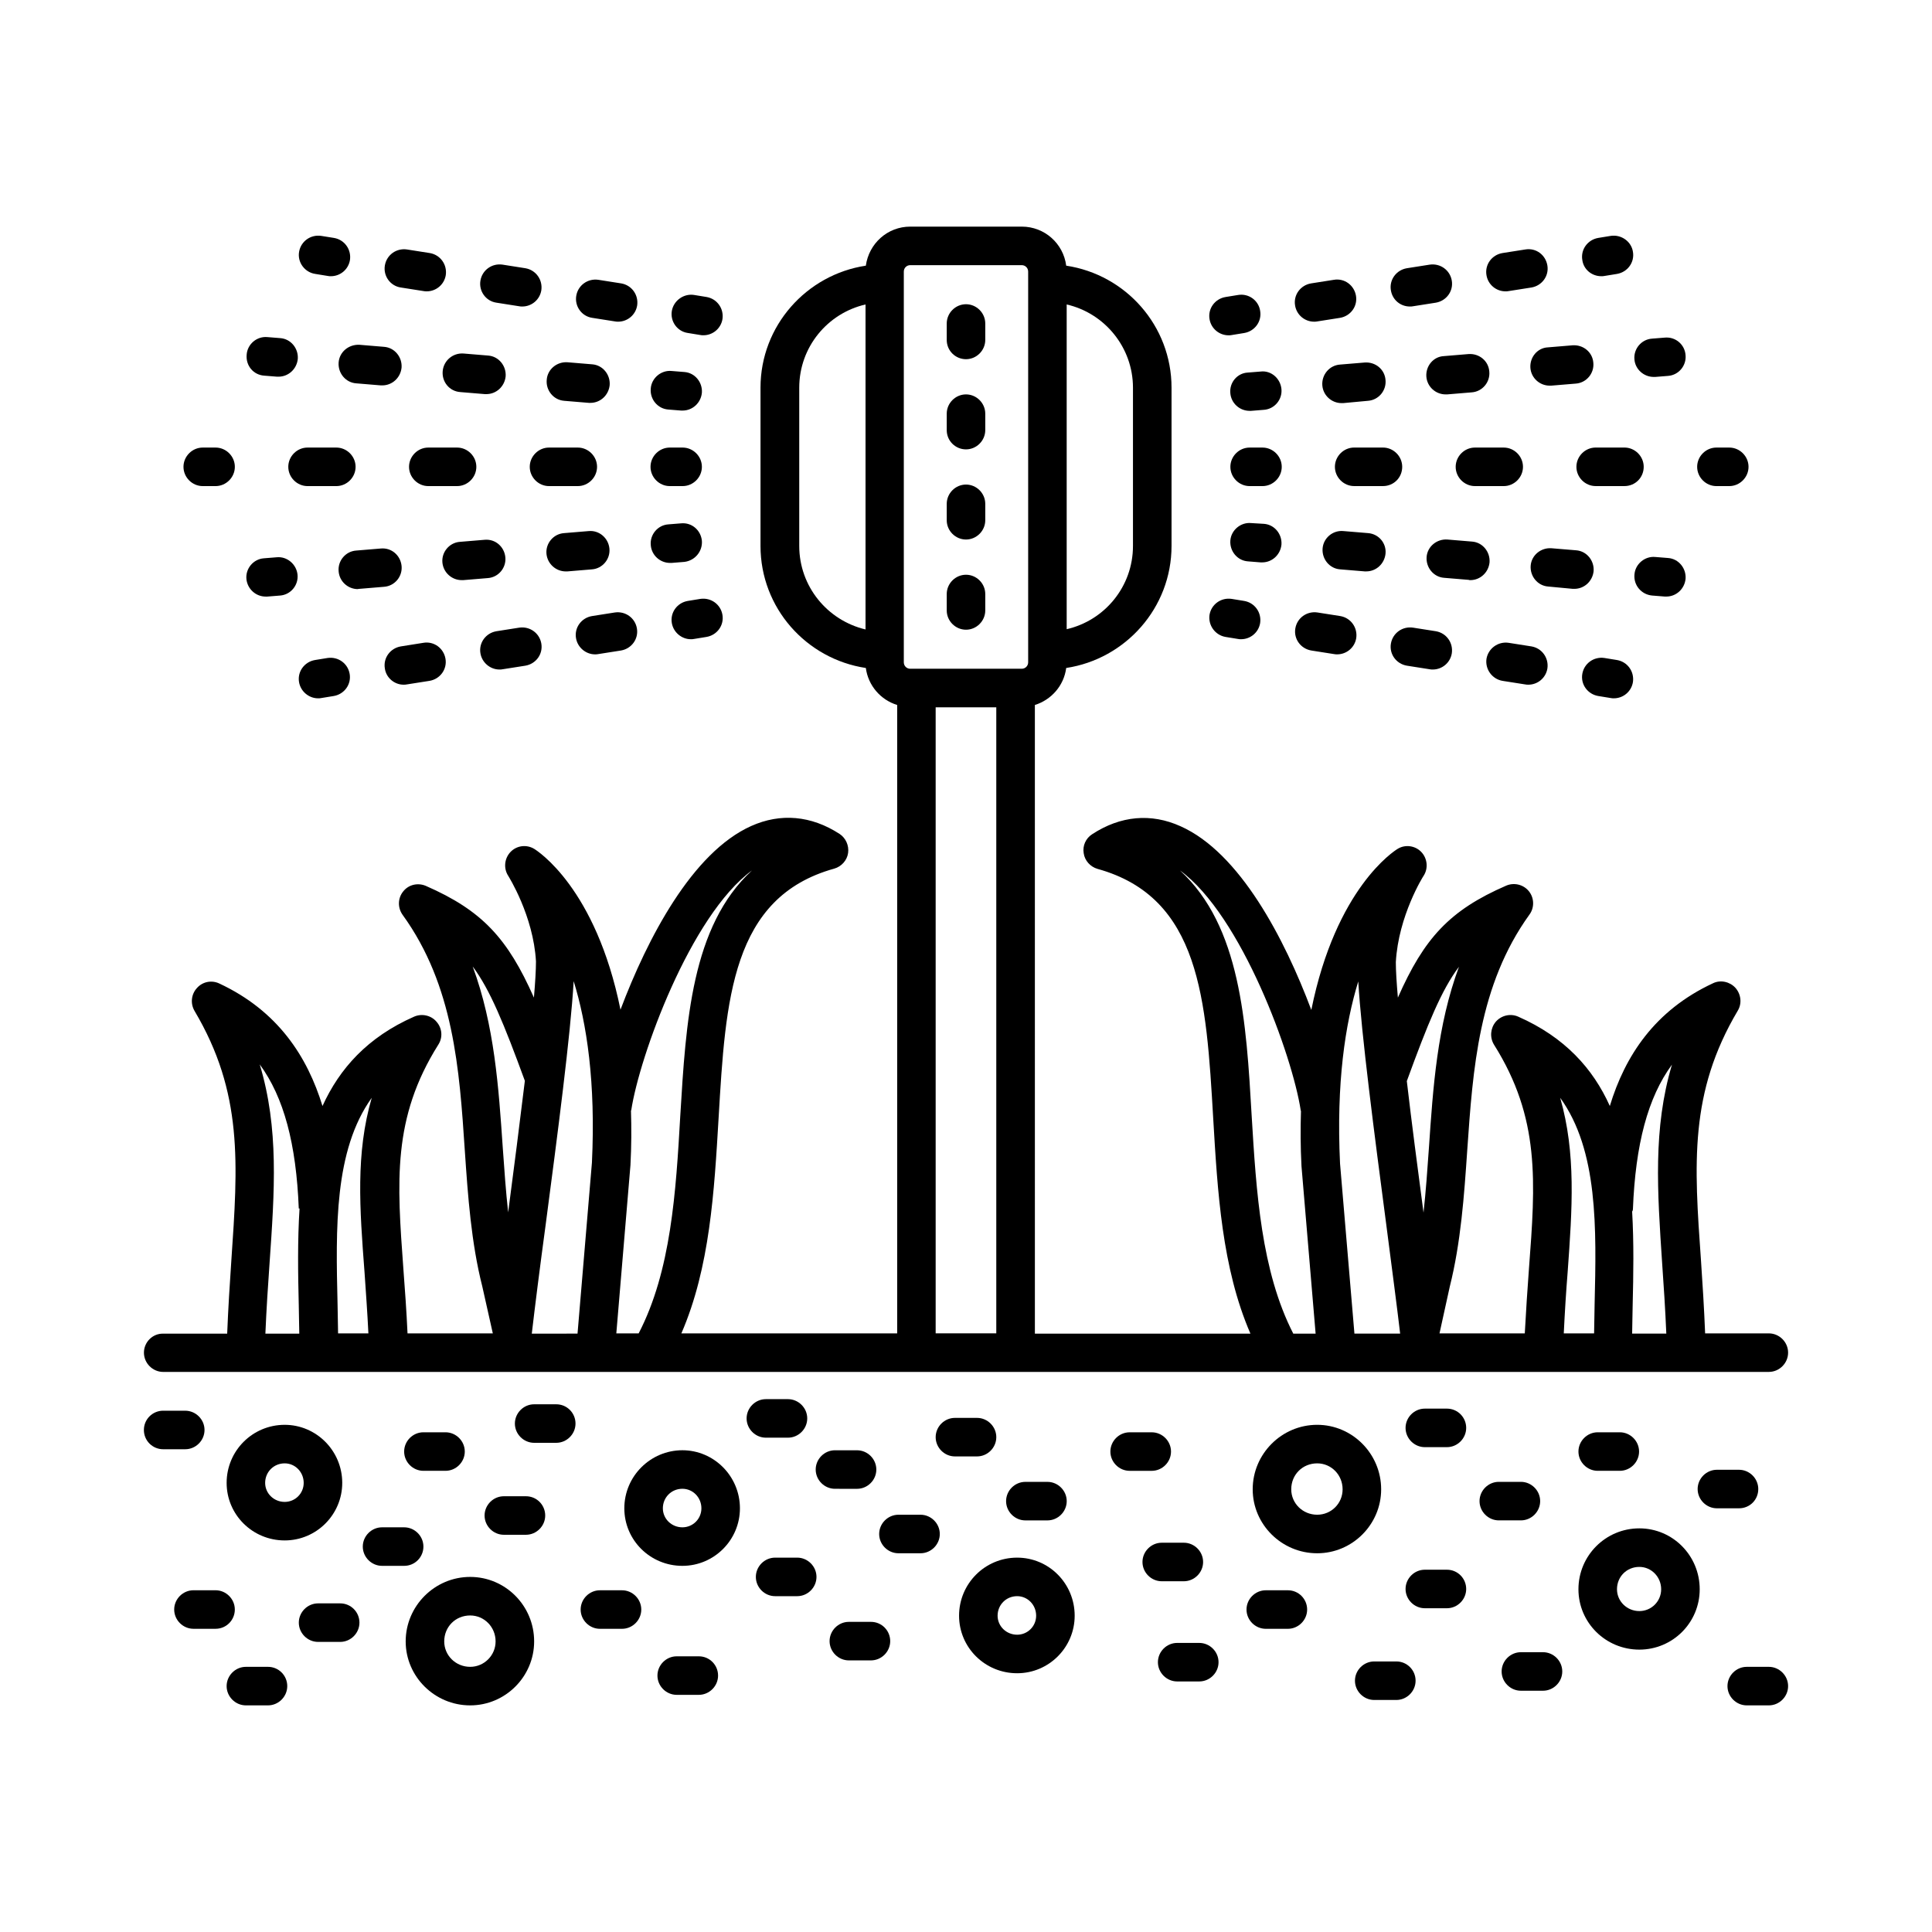 <?xml version="1.0" encoding="UTF-8"?>
<!-- The Best Svg Icon site in the world: iconSvg.co, Visit us! https://iconsvg.co -->
<svg fill="#000000" width="800px" height="800px" version="1.1" viewBox="144 144 512 512" xmlns="http://www.w3.org/2000/svg">
 <g>
  <path d="m187.24 507.57h425.52c2.793 0 5.106-2.316 5.106-5.106 0-2.793-2.316-5.106-5.106-5.106h-16.883c-0.273-6.738-0.68-13.207-1.09-19.199-1.84-25.871-3.133-44.594 9.734-66.312 1.156-1.906 0.887-4.356-0.613-6.059-1.496-1.633-3.949-2.18-5.922-1.227-15.523 7.215-23.352 19.336-27.367 32.543-4.426-9.871-11.914-18.246-24.305-23.691-2.043-0.887-4.426-0.34-5.922 1.363-1.43 1.703-1.633 4.152-0.477 6.059 12.254 19.473 11.031 36.289 9.258 59.57-0.41 5.309-0.75 10.961-1.09 16.953h-22.602l2.723-12.391c2.926-11.641 3.812-24.102 4.629-36.152 1.496-21.516 2.996-43.707 16.477-62.43 1.363-1.84 1.293-4.426-0.137-6.195-1.43-1.77-3.879-2.383-5.992-1.496-15.047 6.535-21.785 13.957-28.73 29.684-0.34-3.949-0.543-7.148-0.543-9.395 0.68-12.324 7.285-22.809 7.352-22.875 1.293-1.973 1.02-4.629-0.613-6.332-1.633-1.703-4.289-2.043-6.262-0.816-0.887 0.543-16.34 10.348-22.875 42.688-7.082-18.859-18.926-41.668-34.652-48.68-7.828-3.539-15.93-2.793-23.422 2.109-1.703 1.09-2.586 3.062-2.246 5.039 0.273 1.973 1.77 3.609 3.676 4.152 27.234 7.559 28.801 34.586 30.637 65.973 1.156 19.609 2.316 39.762 9.871 57.188h-57.121l-0.004-166.6c4.356-1.363 7.691-5.106 8.305-9.805 15.727-2.383 27.914-15.93 27.914-32.34v-41.938c0-16.406-12.117-29.957-27.914-32.34-0.75-5.856-5.719-10.348-11.777-10.348h-29.547c-6.059 0-10.961 4.492-11.777 10.348-15.727 2.383-27.914 15.93-27.914 32.34v41.938c0 16.406 12.117 29.957 27.914 32.34 0.613 4.629 3.879 8.441 8.305 9.805v166.53h-57.188c7.559-17.43 8.715-37.582 9.871-57.188 1.84-31.316 3.402-58.414 30.637-65.973 1.906-0.543 3.402-2.18 3.676-4.152 0.273-1.973-0.613-3.949-2.246-5.039-7.559-4.902-15.66-5.582-23.422-2.109-15.66 7.012-27.504 29.754-34.652 48.68-6.535-32.27-21.992-42.074-22.875-42.621-2.043-1.227-4.629-0.887-6.262 0.816-1.633 1.703-1.906 4.356-0.613 6.332 0.066 0.137 6.672 10.555 7.352 22.672 0 2.316-0.203 5.652-0.543 9.602-6.945-15.66-13.684-23.078-28.664-29.617-2.109-0.887-4.562-0.34-5.992 1.496-1.43 1.77-1.496 4.289-0.137 6.195 13.547 18.723 15.047 40.918 16.477 62.43 0.816 12.051 1.703 24.508 4.629 36.016l2.793 12.461h-22.602c-0.273-5.922-0.68-11.641-1.09-16.953-1.703-23.285-2.996-40.102 9.258-59.57 1.227-1.906 1.02-4.356-0.477-6.059-1.43-1.703-3.879-2.246-5.922-1.363-12.391 5.445-19.812 13.82-24.305 23.691-4.016-13.07-11.777-25.191-27.367-32.477-2.043-0.953-4.426-0.477-5.922 1.227-1.496 1.633-1.77 4.086-0.613 6.059 12.867 21.719 11.508 40.371 9.734 66.312-0.41 5.992-0.816 12.391-1.09 19.199l-16.957 0.004c-2.793-0.07-5.106 2.246-5.106 5.035 0 2.793 2.312 5.109 5.106 5.109zm204.72-176.13h16.066v165.91h-16.066zm52.289-84.695v41.938c0 10.758-7.488 19.742-17.566 22.059v-86.055c10.074 2.312 17.566 11.367 17.566 22.059zm-60.73-30.773c0-0.953 0.75-1.703 1.703-1.703h29.547c0.953 0 1.703 0.75 1.703 1.703v103.55c0 0.953-0.75 1.703-1.703 1.703h-29.547c-0.953 0-1.703-0.75-1.703-1.703zm-27.711 72.711v-41.938c0-10.758 7.488-19.742 17.566-22.059v86.125c-10.078-2.387-17.566-11.371-17.566-22.129zm220.93 175.79c0.68-17.227 3.949-29.617 10.348-38.332-5.039 16.953-3.879 33.43-2.586 52.832 0.41 5.785 0.816 11.984 1.09 18.449h-9.055c0.066-2.449 0.066-4.902 0.137-7.488 0.203-8.168 0.34-16.613-0.137-24.852 0.133-0.199 0.203-0.406 0.203-0.609zm-19.27-29.547c10.078 13.957 9.602 34.586 9.121 54.738-0.066 2.586-0.066 5.176-0.137 7.691h-8.035c0.273-5.652 0.613-11.098 1.02-16.137 1.23-17.02 2.254-31.52-1.969-46.293zm-26.824-34.723c-5.785 15.59-6.875 32-7.965 48-0.41 5.856-0.816 11.574-1.43 17.156-1.496-11.371-3.133-23.691-4.426-34.859 5.516-15.113 9.191-24.168 13.82-30.297zm-26.688 3.879c0.816 14.023 4.289 40.645 7.422 64.473 1.496 11.574 2.859 21.855 3.676 28.867h-12.117l-3.812-45.07c-1.023-21.375 1.359-36.965 4.832-48.27zm-28.254 35.539c-1.43-24.781-2.926-50.176-18.996-64.949 16.34 11.914 29.82 49.223 32 63.59 0 0.066 0.066 0.137 0.066 0.203-0.137 4.629-0.137 9.395 0.137 14.57l3.746 44.391h-5.922c-8.512-16.613-9.809-37.516-11.031-57.805zm-164.42-1.359c2.18-14.367 15.66-51.605 32-63.59-16.066 14.773-17.496 40.238-18.996 64.949-1.156 20.289-2.449 41.191-11.031 57.734h-5.922l3.746-44.594c0.273-5.106 0.273-9.871 0.137-14.434-0.004 0-0.004-0.066 0.066-0.066zm-10.418 13.887-3.812 45.273-12.121 0.004c0.816-7.012 2.109-17.293 3.676-28.867 3.133-23.762 6.606-50.312 7.422-64.543 3.473 11.234 5.856 26.824 4.836 48.133zm-31.59-52.016c4.629 6.195 8.305 15.25 13.82 30.297-1.363 11.164-2.926 23.555-4.426 34.859-0.613-5.582-1.02-11.301-1.43-17.156-1.09-15.93-2.18-32.34-7.965-48zm-26.758 34.793c-4.289 14.773-3.199 29.277-1.906 46.297 0.34 5.039 0.75 10.484 1.02 16.137h-8.035c-0.066-2.586-0.066-5.106-0.137-7.691-0.473-20.156-0.949-40.785 9.059-54.742zm-29.684-8.852c6.398 8.715 9.668 21.039 10.348 38.195h0.203c-0.543 8.512-0.41 17.227-0.203 25.668 0.066 2.519 0.066 4.969 0.137 7.488h-8.984c0.273-6.469 0.68-12.664 1.09-18.449 1.359-19.473 2.516-35.949-2.59-52.902z"/>
  <path d="m204.06 536.98c0 8.441 6.875 15.25 15.387 15.25 8.441 0 15.25-6.875 15.25-15.25 0-8.512-6.875-15.387-15.25-15.387-8.512 0-15.387 6.875-15.387 15.387zm20.422 0c0 2.793-2.246 5.039-5.039 5.039-2.859 0-5.176-2.246-5.176-5.039 0-2.859 2.246-5.176 5.176-5.176 2.793 0 5.039 2.316 5.039 5.176z"/>
  <path d="m268.6 561.9c-9.395 0-17.09 7.691-17.09 17.09 0 9.328 7.691 16.953 17.09 16.953 9.328 0 16.953-7.625 16.953-16.953 0-9.465-7.625-17.09-16.953-17.09zm0 23.828c-3.812 0-6.875-2.996-6.875-6.738 0-3.879 2.996-6.875 6.875-6.875 3.746 0 6.738 3.062 6.738 6.875 0.004 3.676-2.992 6.738-6.738 6.738z"/>
  <path d="m510.02 538.68c0-9.395-7.625-17.09-16.953-17.09-9.395 0-17.09 7.691-17.09 17.09 0 9.328 7.691 16.953 17.09 16.953 9.328 0 16.953-7.629 16.953-16.953zm-16.953 6.738c-3.812 0-6.875-2.996-6.875-6.738 0-3.879 2.996-6.875 6.875-6.875 3.746 0 6.738 3.062 6.738 6.875 0.004 3.742-2.992 6.738-6.738 6.738z"/>
  <path d="m324.84 528.33c-8.441 0-15.387 6.875-15.387 15.387 0 8.441 6.875 15.25 15.387 15.25 8.441 0 15.25-6.875 15.25-15.25 0-8.508-6.875-15.387-15.25-15.387zm0 20.426c-2.859 0-5.176-2.246-5.176-5.039 0-2.859 2.246-5.176 5.176-5.176 2.793 0 5.039 2.316 5.039 5.176 0 2.793-2.246 5.039-5.039 5.039z"/>
  <path d="m578.44 549.03c-8.918 0-16.137 7.215-16.137 16.137 0 8.852 7.215 16 16.137 16 8.852 0 16-7.148 16-16 0-8.922-7.148-16.137-16-16.137zm0 21.922c-3.269 0-5.922-2.586-5.922-5.785 0-3.336 2.586-5.922 5.922-5.922 3.199 0 5.785 2.656 5.785 5.922 0.004 3.199-2.586 5.785-5.785 5.785z"/>
  <path d="m413.55 556.79c-8.512 0-15.387 6.875-15.387 15.387 0 8.441 6.875 15.25 15.387 15.25 8.441 0 15.25-6.875 15.25-15.25 0-8.512-6.809-15.387-15.25-15.387zm0 20.426c-2.859 0-5.176-2.246-5.176-5.039 0-2.859 2.246-5.176 5.176-5.176 2.793 0 5.039 2.316 5.039 5.176 0 2.789-2.246 5.039-5.039 5.039z"/>
  <path d="m215.02 585.73h-5.856c-2.793 0-5.106 2.316-5.106 5.106 0 2.793 2.316 5.106 5.106 5.106h5.856c2.793 0 5.106-2.316 5.106-5.106 0-2.789-2.246-5.106-5.106-5.106z"/>
  <path d="m206.23 570.54c0-2.793-2.316-5.106-5.106-5.106h-5.856c-2.793 0-5.106 2.316-5.106 5.106 0 2.793 2.316 5.106 5.106 5.106h5.856c2.859 0.004 5.106-2.312 5.106-5.106z"/>
  <path d="m198.2 522.96c0-2.793-2.316-5.106-5.106-5.106l-5.856-0.004c-2.793 0-5.106 2.25-5.106 5.109s2.316 5.106 5.106 5.106h5.856c2.789 0 5.106-2.316 5.106-5.106z"/>
  <path d="m234.15 568.91h-5.856c-2.793 0-5.106 2.316-5.106 5.106 0 2.793 2.316 5.106 5.106 5.106h5.856c2.793 0 5.106-2.316 5.106-5.106 0.004-2.789-2.246-5.106-5.106-5.106z"/>
  <path d="m256.21 553.86c0-2.793-2.316-5.106-5.106-5.106h-5.856c-2.793 0-5.106 2.316-5.106 5.106 0 2.793 2.316 5.106 5.106 5.106h5.856c2.859 0.004 5.106-2.312 5.106-5.106z"/>
  <path d="m256.21 523.57c-2.793 0-5.106 2.316-5.106 5.106 0 2.793 2.316 5.106 5.106 5.106h5.856c2.793 0 5.106-2.316 5.106-5.106 0-2.793-2.316-5.106-5.106-5.106z"/>
  <path d="m283.38 540.52h-5.856c-2.793 0-5.106 2.316-5.106 5.106 0 2.793 2.316 5.106 5.106 5.106h5.856c2.793 0 5.106-2.316 5.106-5.106s-2.246-5.106-5.106-5.106z"/>
  <path d="m308.84 565.44h-5.856c-2.793 0-5.106 2.316-5.106 5.106 0 2.793 2.316 5.106 5.106 5.106h5.856c2.793 0 5.106-2.316 5.106-5.106 0-2.789-2.312-5.106-5.106-5.106z"/>
  <path d="m355.27 556.79h-5.856c-2.793 0-5.106 2.316-5.106 5.106 0 2.793 2.316 5.106 5.106 5.106h5.856c2.793 0 5.106-2.316 5.106-5.106 0-2.793-2.316-5.106-5.106-5.106z"/>
  <path d="m374.81 573.81h-5.856c-2.793 0-5.106 2.316-5.106 5.106 0 2.793 2.316 5.106 5.106 5.106h5.856c2.793 0 5.106-2.316 5.106-5.106 0-2.789-2.246-5.106-5.106-5.106z"/>
  <path d="m387.95 545.42h-5.856c-2.793 0-5.106 2.316-5.106 5.106 0 2.793 2.316 5.106 5.106 5.106h5.856c2.793 0 5.106-2.316 5.106-5.106 0-2.789-2.316-5.106-5.106-5.106z"/>
  <path d="m371.13 538.55c2.793 0 5.106-2.316 5.106-5.106 0-2.793-2.316-5.106-5.106-5.106l-5.856-0.004c-2.793 0-5.106 2.316-5.106 5.106 0 2.793 2.316 5.106 5.106 5.106z"/>
  <path d="m408.03 524.86c0-2.793-2.316-5.106-5.106-5.106h-5.856c-2.793 0-5.106 2.316-5.106 5.106 0 2.793 2.316 5.106 5.106 5.106h5.856c2.793 0 5.106-2.316 5.106-5.106z"/>
  <path d="m415.73 536.71c-2.793 0-5.106 2.316-5.106 5.106 0 2.793 2.316 5.106 5.106 5.106h5.856c2.793 0 5.106-2.316 5.106-5.106 0-2.793-2.316-5.106-5.106-5.106z"/>
  <path d="m457.73 563.05c2.793 0 5.106-2.316 5.106-5.106 0-2.793-2.316-5.106-5.106-5.106h-5.856c-2.793 0-5.106 2.316-5.106 5.106 0 2.793 2.316 5.106 5.106 5.106z"/>
  <path d="m461.82 579.39h-5.856c-2.793 0-5.106 2.316-5.106 5.106 0 2.793 2.316 5.106 5.106 5.106h5.856c2.793 0 5.106-2.316 5.106-5.106s-2.312-5.106-5.106-5.106z"/>
  <path d="m485.3 565.44h-5.856c-2.793 0-5.106 2.316-5.106 5.106 0 2.793 2.316 5.106 5.106 5.106h5.856c2.793 0 5.106-2.316 5.106-5.106 0-2.789-2.246-5.106-5.106-5.106z"/>
  <path d="m514.04 584.3h-5.856c-2.793 0-5.106 2.316-5.106 5.106 0 2.793 2.316 5.106 5.106 5.106h5.856c2.793 0 5.106-2.316 5.106-5.106 0.004-2.789-2.246-5.106-5.106-5.106z"/>
  <path d="m527.45 559.99h-5.856c-2.793 0-5.106 2.316-5.106 5.106 0 2.793 2.312 5.106 5.106 5.106h5.856c2.793 0 5.106-2.316 5.106-5.106 0-2.789-2.246-5.106-5.106-5.106z"/>
  <path d="m552.16 541.81c0-2.793-2.316-5.106-5.106-5.106h-5.856c-2.793 0-5.106 2.316-5.106 5.106 0 2.793 2.316 5.106 5.106 5.106h5.856c2.789 0.004 5.106-2.312 5.106-5.106z"/>
  <path d="m527.45 517.3h-5.856c-2.793 0-5.106 2.316-5.106 5.106 0 2.793 2.316 5.106 5.106 5.106h5.856c2.793 0 5.106-2.316 5.106-5.106 0-2.789-2.246-5.106-5.106-5.106z"/>
  <path d="m567.41 523.57c-2.793 0-5.106 2.316-5.106 5.106 0 2.793 2.316 5.106 5.106 5.106h5.856c2.793 0 5.106-2.316 5.106-5.106 0-2.793-2.316-5.106-5.106-5.106z"/>
  <path d="m609.96 538.61c0-2.793-2.316-5.106-5.106-5.106h-5.856c-2.793 0-5.106 2.316-5.106 5.106 0 2.793 2.316 5.106 5.106 5.106h5.856c2.859 0 5.106-2.246 5.106-5.106z"/>
  <path d="m552.91 581.85h-5.856c-2.793 0-5.106 2.316-5.106 5.106 0 2.793 2.316 5.106 5.106 5.106h5.856c2.793 0 5.106-2.316 5.106-5.106 0.004-2.793-2.312-5.106-5.106-5.106z"/>
  <path d="m612.76 585.73h-5.856c-2.793 0-5.106 2.316-5.106 5.106 0 2.793 2.316 5.106 5.106 5.106h5.856c2.793 0 5.106-2.316 5.106-5.106 0-2.789-2.316-5.106-5.106-5.106z"/>
  <path d="m454.33 528.68c0-2.793-2.316-5.106-5.106-5.106h-5.856c-2.793 0-5.106 2.316-5.106 5.106 0 2.793 2.316 5.106 5.106 5.106h5.856c2.789 0 5.106-2.316 5.106-5.106z"/>
  <path d="m352.82 525c2.793 0 5.106-2.316 5.106-5.106 0-2.793-2.316-5.106-5.106-5.106h-5.856c-2.793 0-5.106 2.316-5.106 5.106 0 2.793 2.316 5.106 5.106 5.106z"/>
  <path d="m329.19 582.94h-5.856c-2.793 0-5.106 2.316-5.106 5.106 0 2.793 2.316 5.106 5.106 5.106h5.856c2.793 0 5.106-2.316 5.106-5.106 0.004-2.793-2.246-5.106-5.106-5.106z"/>
  <path d="m291.41 516.15h-5.856c-2.793 0-5.106 2.316-5.106 5.106 0 2.793 2.316 5.106 5.106 5.106h5.856c2.793 0 5.106-2.316 5.106-5.106 0-2.793-2.246-5.106-5.106-5.106z"/>
  <path d="m400 239.19c2.793 0 5.106-2.316 5.106-5.106v-4.356c0-2.793-2.316-5.106-5.106-5.106-2.793 0-5.106 2.316-5.106 5.106v4.356c-0.004 2.859 2.312 5.106 5.106 5.106z"/>
  <path d="m400 263.09c2.793 0 5.106-2.316 5.106-5.106v-4.359c0-2.793-2.316-5.106-5.106-5.106-2.793 0-5.106 2.316-5.106 5.106v4.356c-0.004 2.863 2.312 5.109 5.106 5.109z"/>
  <path d="m400 286.98c2.793 0 5.106-2.316 5.106-5.106v-4.356c0-2.793-2.316-5.106-5.106-5.106-2.793 0-5.106 2.316-5.106 5.106v4.356c-0.004 2.793 2.312 5.106 5.106 5.106z"/>
  <path d="m400 310.88c2.793 0 5.106-2.316 5.106-5.106v-4.356c0-2.793-2.316-5.106-5.106-5.106-2.793 0-5.106 2.316-5.106 5.106v4.356c-0.004 2.789 2.312 5.106 5.106 5.106z"/>
  <path d="m469.58 232.86c0.273 0 0.543 0 0.816-0.066l3.336-0.543c2.793-0.477 4.699-3.062 4.223-5.856-0.41-2.793-3.062-4.699-5.856-4.223l-3.336 0.543c-2.793 0.477-4.699 3.062-4.223 5.856 0.41 2.519 2.59 4.289 5.039 4.289z"/>
  <path d="m517.64 225.23c0.273 0 0.543 0 0.816-0.066l6.059-0.953c2.793-0.477 4.699-3.062 4.223-5.856-0.477-2.793-3.062-4.629-5.856-4.223l-6.059 0.953c-2.793 0.477-4.699 3.062-4.223 5.856 0.41 2.519 2.519 4.289 5.039 4.289z"/>
  <path d="m542.97 221.21c0.273 0 0.543 0 0.816-0.066l6.059-0.953c2.793-0.477 4.699-3.062 4.223-5.856-0.477-2.793-2.996-4.699-5.856-4.223l-6.059 0.953c-2.793 0.477-4.699 3.062-4.223 5.856 0.41 2.519 2.586 4.289 5.039 4.289z"/>
  <path d="m492.25 229.25c0.273 0 0.543 0 0.816-0.066l6.059-0.953c2.793-0.477 4.699-3.062 4.223-5.856-0.477-2.793-3.062-4.699-5.856-4.223l-6.059 0.953c-2.793 0.477-4.699 3.062-4.223 5.856 0.41 2.519 2.59 4.289 5.039 4.289z"/>
  <path d="m568.37 217.2c0.273 0 0.543 0 0.816-0.066l3.336-0.543c2.793-0.477 4.699-3.062 4.223-5.856-0.41-2.727-3.066-4.633-5.856-4.227l-3.336 0.543c-2.793 0.477-4.699 3.062-4.223 5.856 0.34 2.519 2.519 4.293 5.039 4.293z"/>
  <path d="m470.05 248.18c0.203 2.656 2.449 4.699 5.106 4.699h0.41l3.402-0.273c2.793-0.203 4.902-2.723 4.629-5.516-0.273-2.793-2.723-4.969-5.516-4.629l-3.402 0.273c-2.789 0.133-4.902 2.652-4.629 5.445z"/>
  <path d="m494.43 246.13c0.203 2.656 2.449 4.699 5.106 4.699h0.41l6.602-0.613c2.793-0.203 4.902-2.723 4.629-5.516-0.203-2.793-2.656-4.832-5.516-4.629l-6.535 0.543c-2.859 0.203-4.902 2.723-4.695 5.516z"/>
  <path d="m522 243.82c0.203 2.656 2.449 4.699 5.106 4.699h0.41l6.535-0.543c2.793-0.203 4.902-2.723 4.629-5.516-0.203-2.793-2.656-4.832-5.516-4.629l-6.535 0.543c-2.793 0.137-4.836 2.656-4.629 5.445z"/>
  <path d="m549.57 241.5c0.203 2.656 2.449 4.699 5.106 4.699h0.41l6.535-0.543c2.793-0.203 4.902-2.723 4.629-5.516-0.203-2.793-2.656-4.832-5.516-4.629l-6.535 0.543c-2.789 0.133-4.832 2.652-4.629 5.445z"/>
  <path d="m582.25 243.89h0.41l3.402-0.273c2.793-0.203 4.902-2.723 4.629-5.516-0.203-2.793-2.656-4.902-5.516-4.629l-3.402 0.273c-2.793 0.203-4.902 2.723-4.629 5.516 0.203 2.586 2.453 4.629 5.106 4.629z"/>
  <path d="m478.57 262.61h-3.402c-2.793 0-5.106 2.316-5.106 5.106 0 2.793 2.316 5.106 5.106 5.106h3.402c2.793 0 5.106-2.316 5.106-5.106 0-2.793-2.316-5.106-5.106-5.106z"/>
  <path d="m515.6 267.71c0-2.793-2.316-5.106-5.106-5.106h-7.625c-2.793 0-5.106 2.316-5.106 5.106 0 2.793 2.316 5.106 5.106 5.106h7.625c2.859 0 5.106-2.246 5.106-5.106z"/>
  <path d="m579.6 267.71c0-2.793-2.316-5.106-5.106-5.106h-7.625c-2.793 0-5.106 2.316-5.106 5.106 0 2.793 2.316 5.106 5.106 5.106h7.625c2.856 0 5.106-2.246 5.106-5.106z"/>
  <path d="m542.5 272.82c2.793 0 5.106-2.316 5.106-5.106 0-2.793-2.316-5.106-5.106-5.106h-7.625c-2.793 0-5.106 2.316-5.106 5.106 0 2.793 2.316 5.106 5.106 5.106z"/>
  <path d="m598.87 272.82h3.402c2.793 0 5.106-2.316 5.106-5.106 0-2.793-2.316-5.106-5.106-5.106h-3.402c-2.793 0-5.106 2.316-5.106 5.106 0 2.789 2.312 5.106 5.106 5.106z"/>
  <path d="m475.57 282.62c-2.723-0.273-5.309 1.84-5.516 4.629-0.203 2.793 1.84 5.309 4.629 5.516l3.402 0.273h0.41c2.656 0 4.832-2.043 5.106-4.699 0.203-2.793-1.84-5.309-4.629-5.516z"/>
  <path d="m506.55 285.28-6.535-0.543c-2.793-0.273-5.309 1.84-5.516 4.629-0.203 2.793 1.84 5.309 4.629 5.516l6.535 0.543h0.41c2.656 0 4.832-2.043 5.106-4.699 0.273-2.793-1.836-5.242-4.629-5.445z"/>
  <path d="m560.81 300.05h0.41c2.656 0 4.832-2.043 5.106-4.699 0.203-2.793-1.84-5.309-4.629-5.516l-6.535-0.543c-2.793-0.203-5.309 1.84-5.516 4.629-0.203 2.793 1.84 5.309 4.629 5.516z"/>
  <path d="m533.64 297.74c2.656 0 4.832-2.043 5.106-4.699 0.203-2.793-1.84-5.309-4.629-5.516l-6.535-0.543c-2.793-0.203-5.309 1.84-5.516 4.629-0.203 2.793 1.84 5.309 4.629 5.516l6.535 0.543c0.137 0.07 0.273 0.07 0.41 0.07z"/>
  <path d="m581.78 301.82 3.402 0.273h0.41c2.656 0 4.832-2.043 5.106-4.699 0.203-2.793-1.84-5.309-4.629-5.516l-3.402-0.273c-2.723-0.273-5.309 1.84-5.516 4.629-0.273 2.863 1.84 5.312 4.629 5.586z"/>
  <path d="m468.76 312.79 3.336 0.543c0.273 0.066 0.543 0.066 0.816 0.066 2.449 0 4.629-1.77 5.039-4.289 0.41-2.793-1.43-5.379-4.223-5.856l-3.336-0.543c-2.793-0.41-5.379 1.43-5.856 4.223-0.406 2.793 1.5 5.379 4.223 5.856z"/>
  <path d="m491.5 316.39 6.059 0.953c0.273 0.066 0.543 0.066 0.816 0.066 2.449 0 4.629-1.77 5.039-4.289 0.41-2.793-1.43-5.379-4.223-5.856l-6.059-0.953c-2.793-0.41-5.379 1.43-5.856 4.223-0.473 2.789 1.434 5.379 4.223 5.856z"/>
  <path d="m516.83 320.41 6.059 0.953c0.273 0.066 0.543 0.066 0.816 0.066 2.449 0 4.629-1.77 5.039-4.289 0.41-2.793-1.43-5.379-4.223-5.856l-6.059-0.953c-2.793-0.41-5.379 1.43-5.856 4.223-0.477 2.793 1.43 5.379 4.223 5.856z"/>
  <path d="m542.16 324.43 6.059 0.953c0.273 0.066 0.543 0.066 0.816 0.066 2.449 0 4.629-1.77 5.039-4.289 0.41-2.793-1.43-5.379-4.223-5.856l-6.059-0.953c-2.793-0.41-5.379 1.496-5.856 4.223-0.41 2.793 1.496 5.379 4.223 5.856z"/>
  <path d="m567.55 328.45 3.336 0.543c0.273 0.066 0.543 0.066 0.816 0.066 2.449 0 4.629-1.77 5.039-4.289 0.41-2.793-1.43-5.379-4.223-5.856l-3.336-0.543c-2.793-0.41-5.379 1.43-5.856 4.223-0.477 2.789 1.43 5.379 4.223 5.856z"/>
  <path d="m327.08 313.4c0.273 0 0.543 0 0.816-0.066l3.336-0.543c2.793-0.477 4.699-3.062 4.223-5.856-0.477-2.793-3.062-4.629-5.856-4.223l-3.336 0.543c-2.793 0.477-4.699 3.062-4.223 5.856 0.41 2.449 2.59 4.289 5.039 4.289z"/>
  <path d="m276.36 321.43c0.273 0 0.543 0 0.816-0.066l6.059-0.953c2.793-0.477 4.699-3.062 4.223-5.856-0.477-2.793-3.062-4.629-5.856-4.223l-6.059 0.953c-2.793 0.477-4.699 3.062-4.223 5.856 0.41 2.453 2.59 4.289 5.039 4.289z"/>
  <path d="m301.69 317.41c0.273 0 0.543 0 0.816-0.066l6.059-0.953c2.793-0.477 4.699-3.062 4.223-5.856-0.477-2.793-3.062-4.629-5.856-4.223l-6.059 0.953c-2.793 0.477-4.699 3.062-4.223 5.856 0.41 2.453 2.59 4.289 5.039 4.289z"/>
  <path d="m250.96 325.45c0.273 0 0.543 0 0.816-0.066l6.059-0.953c2.793-0.477 4.699-3.062 4.223-5.856s-3.062-4.699-5.856-4.223l-5.988 0.953c-2.793 0.477-4.699 3.062-4.223 5.856 0.34 2.449 2.519 4.289 4.969 4.289z"/>
  <path d="m228.29 329.06c0.273 0 0.543 0 0.816-0.066l3.336-0.543c2.793-0.477 4.699-3.062 4.223-5.856-0.477-2.793-3.062-4.629-5.856-4.223l-3.336 0.543c-2.793 0.477-4.699 3.062-4.223 5.856 0.41 2.449 2.59 4.289 5.039 4.289z"/>
  <path d="m330.01 287.32c-0.273-2.793-2.656-4.902-5.516-4.629l-3.402 0.273c-2.793 0.203-4.902 2.723-4.629 5.516 0.203 2.656 2.449 4.699 5.106 4.699h0.41l3.402-0.273c2.789-0.34 4.832-2.793 4.629-5.586z"/>
  <path d="m239.26 300.05 6.535-0.543c2.793-0.203 4.902-2.723 4.629-5.516-0.273-2.793-2.656-4.902-5.516-4.629l-6.535 0.543c-2.793 0.203-4.902 2.723-4.629 5.516 0.203 2.656 2.449 4.699 5.106 4.699 0.066-0.07 0.203-0.07 0.41-0.07z"/>
  <path d="m266.35 297.74h0.41l6.535-0.543c2.793-0.203 4.902-2.723 4.629-5.516-0.273-2.793-2.656-4.902-5.516-4.629l-6.535 0.543c-2.793 0.203-4.902 2.723-4.629 5.516 0.273 2.656 2.519 4.629 5.106 4.629z"/>
  <path d="m293.93 295.43h0.41l6.535-0.543c2.793-0.203 4.902-2.723 4.629-5.516-0.273-2.793-2.723-4.902-5.516-4.629l-6.535 0.543c-2.793 0.203-4.902 2.723-4.629 5.516 0.273 2.652 2.519 4.629 5.106 4.629z"/>
  <path d="m214.41 302.1h0.41l3.402-0.273c2.793-0.203 4.902-2.723 4.629-5.516-0.273-2.793-2.793-4.902-5.516-4.629l-3.402 0.273c-2.793 0.203-4.902 2.723-4.629 5.516 0.27 2.586 2.449 4.629 5.106 4.629z"/>
  <path d="m321.5 272.82h3.402c2.793 0 5.106-2.316 5.106-5.106 0-2.793-2.316-5.106-5.106-5.106h-3.402c-2.793 0-5.106 2.316-5.106 5.106 0 2.789 2.312 5.106 5.106 5.106z"/>
  <path d="m233.13 272.82c2.793 0 5.106-2.316 5.106-5.106 0-2.793-2.316-5.106-5.106-5.106h-7.625c-2.793 0-5.106 2.316-5.106 5.106 0 2.793 2.316 5.106 5.106 5.106z"/>
  <path d="m297.12 272.82c2.793 0 5.106-2.316 5.106-5.106 0-2.793-2.316-5.106-5.106-5.106h-7.625c-2.793 0-5.106 2.316-5.106 5.106 0 2.793 2.316 5.106 5.106 5.106z"/>
  <path d="m265.13 272.82c2.793 0 5.106-2.316 5.106-5.106 0-2.793-2.316-5.106-5.106-5.106h-7.625c-2.793 0-5.106 2.316-5.106 5.106 0 2.793 2.316 5.106 5.106 5.106z"/>
  <path d="m197.73 272.82h3.402c2.793 0 5.106-2.316 5.106-5.106 0-2.793-2.316-5.106-5.106-5.106h-3.402c-2.793 0-5.106 2.316-5.106 5.106 0 2.789 2.312 5.106 5.106 5.106z"/>
  <path d="m321.09 252.53 3.402 0.273h0.41c2.656 0 4.832-2.043 5.106-4.699 0.203-2.793-1.84-5.309-4.629-5.516l-3.402-0.273c-2.723-0.273-5.309 1.84-5.516 4.629-0.273 2.863 1.84 5.383 4.629 5.586z"/>
  <path d="m233.74 240.07c-0.203 2.793 1.84 5.309 4.629 5.516l6.535 0.543h0.41c2.656 0 4.832-2.043 5.106-4.699 0.203-2.793-1.84-5.309-4.629-5.516l-6.535-0.543c-2.859-0.137-5.312 1.906-5.516 4.699z"/>
  <path d="m293.52 250.22 6.535 0.543h0.41c2.656 0 4.832-2.043 5.106-4.699 0.203-2.793-1.84-5.309-4.629-5.516l-6.535-0.543c-2.793-0.203-5.309 1.84-5.516 4.629-0.273 2.859 1.836 5.379 4.629 5.586z"/>
  <path d="m265.95 247.9 6.535 0.543h0.41c2.656 0 4.832-2.043 5.106-4.699 0.203-2.793-1.84-5.309-4.629-5.516l-6.535-0.543c-2.793-0.203-5.242 1.84-5.516 4.629-0.273 2.93 1.836 5.383 4.629 5.586z"/>
  <path d="m214 243.55 3.402 0.273h0.41c2.656 0 4.832-2.043 5.106-4.699 0.203-2.793-1.84-5.309-4.629-5.516l-3.402-0.273c-2.793-0.273-5.309 1.84-5.516 4.629-0.273 2.93 1.77 5.379 4.629 5.586z"/>
  <path d="m326.27 232.24 3.336 0.543c0.273 0.066 0.543 0.066 0.816 0.066 2.449 0 4.629-1.77 5.039-4.289 0.41-2.793-1.43-5.379-4.223-5.856l-3.336-0.543c-2.723-0.41-5.379 1.496-5.856 4.223-0.477 2.793 1.43 5.449 4.223 5.856z"/>
  <path d="m275.54 224.21 6.059 0.953c0.273 0.066 0.543 0.066 0.816 0.066 2.449 0 4.629-1.77 5.039-4.289 0.41-2.793-1.43-5.379-4.223-5.856l-6.055-0.953c-2.793-0.41-5.379 1.43-5.856 4.223-0.477 2.789 1.43 5.445 4.219 5.856z"/>
  <path d="m300.94 228.23 6.059 0.953c0.273 0.066 0.543 0.066 0.816 0.066 2.449 0 4.629-1.77 5.039-4.289 0.41-2.793-1.43-5.379-4.223-5.856l-6.059-0.953c-2.793-0.41-5.379 1.43-5.856 4.223-0.473 2.793 1.434 5.445 4.223 5.856z"/>
  <path d="m250.22 220.19 6.059 0.953c0.273 0.066 0.543 0.066 0.816 0.066 2.449 0 4.629-1.77 5.039-4.289 0.41-2.793-1.43-5.379-4.223-5.856l-6.059-0.953c-2.793-0.41-5.379 1.43-5.856 4.223-0.477 2.793 1.43 5.449 4.223 5.856z"/>
  <path d="m227.55 216.59 3.336 0.543c0.273 0.066 0.543 0.066 0.816 0.066 2.449 0 4.629-1.77 5.039-4.289 0.41-2.793-1.43-5.379-4.223-5.856l-3.402-0.543c-2.793-0.41-5.379 1.43-5.856 4.223-0.477 2.789 1.496 5.445 4.289 5.856z"/>
 </g>
</svg>
